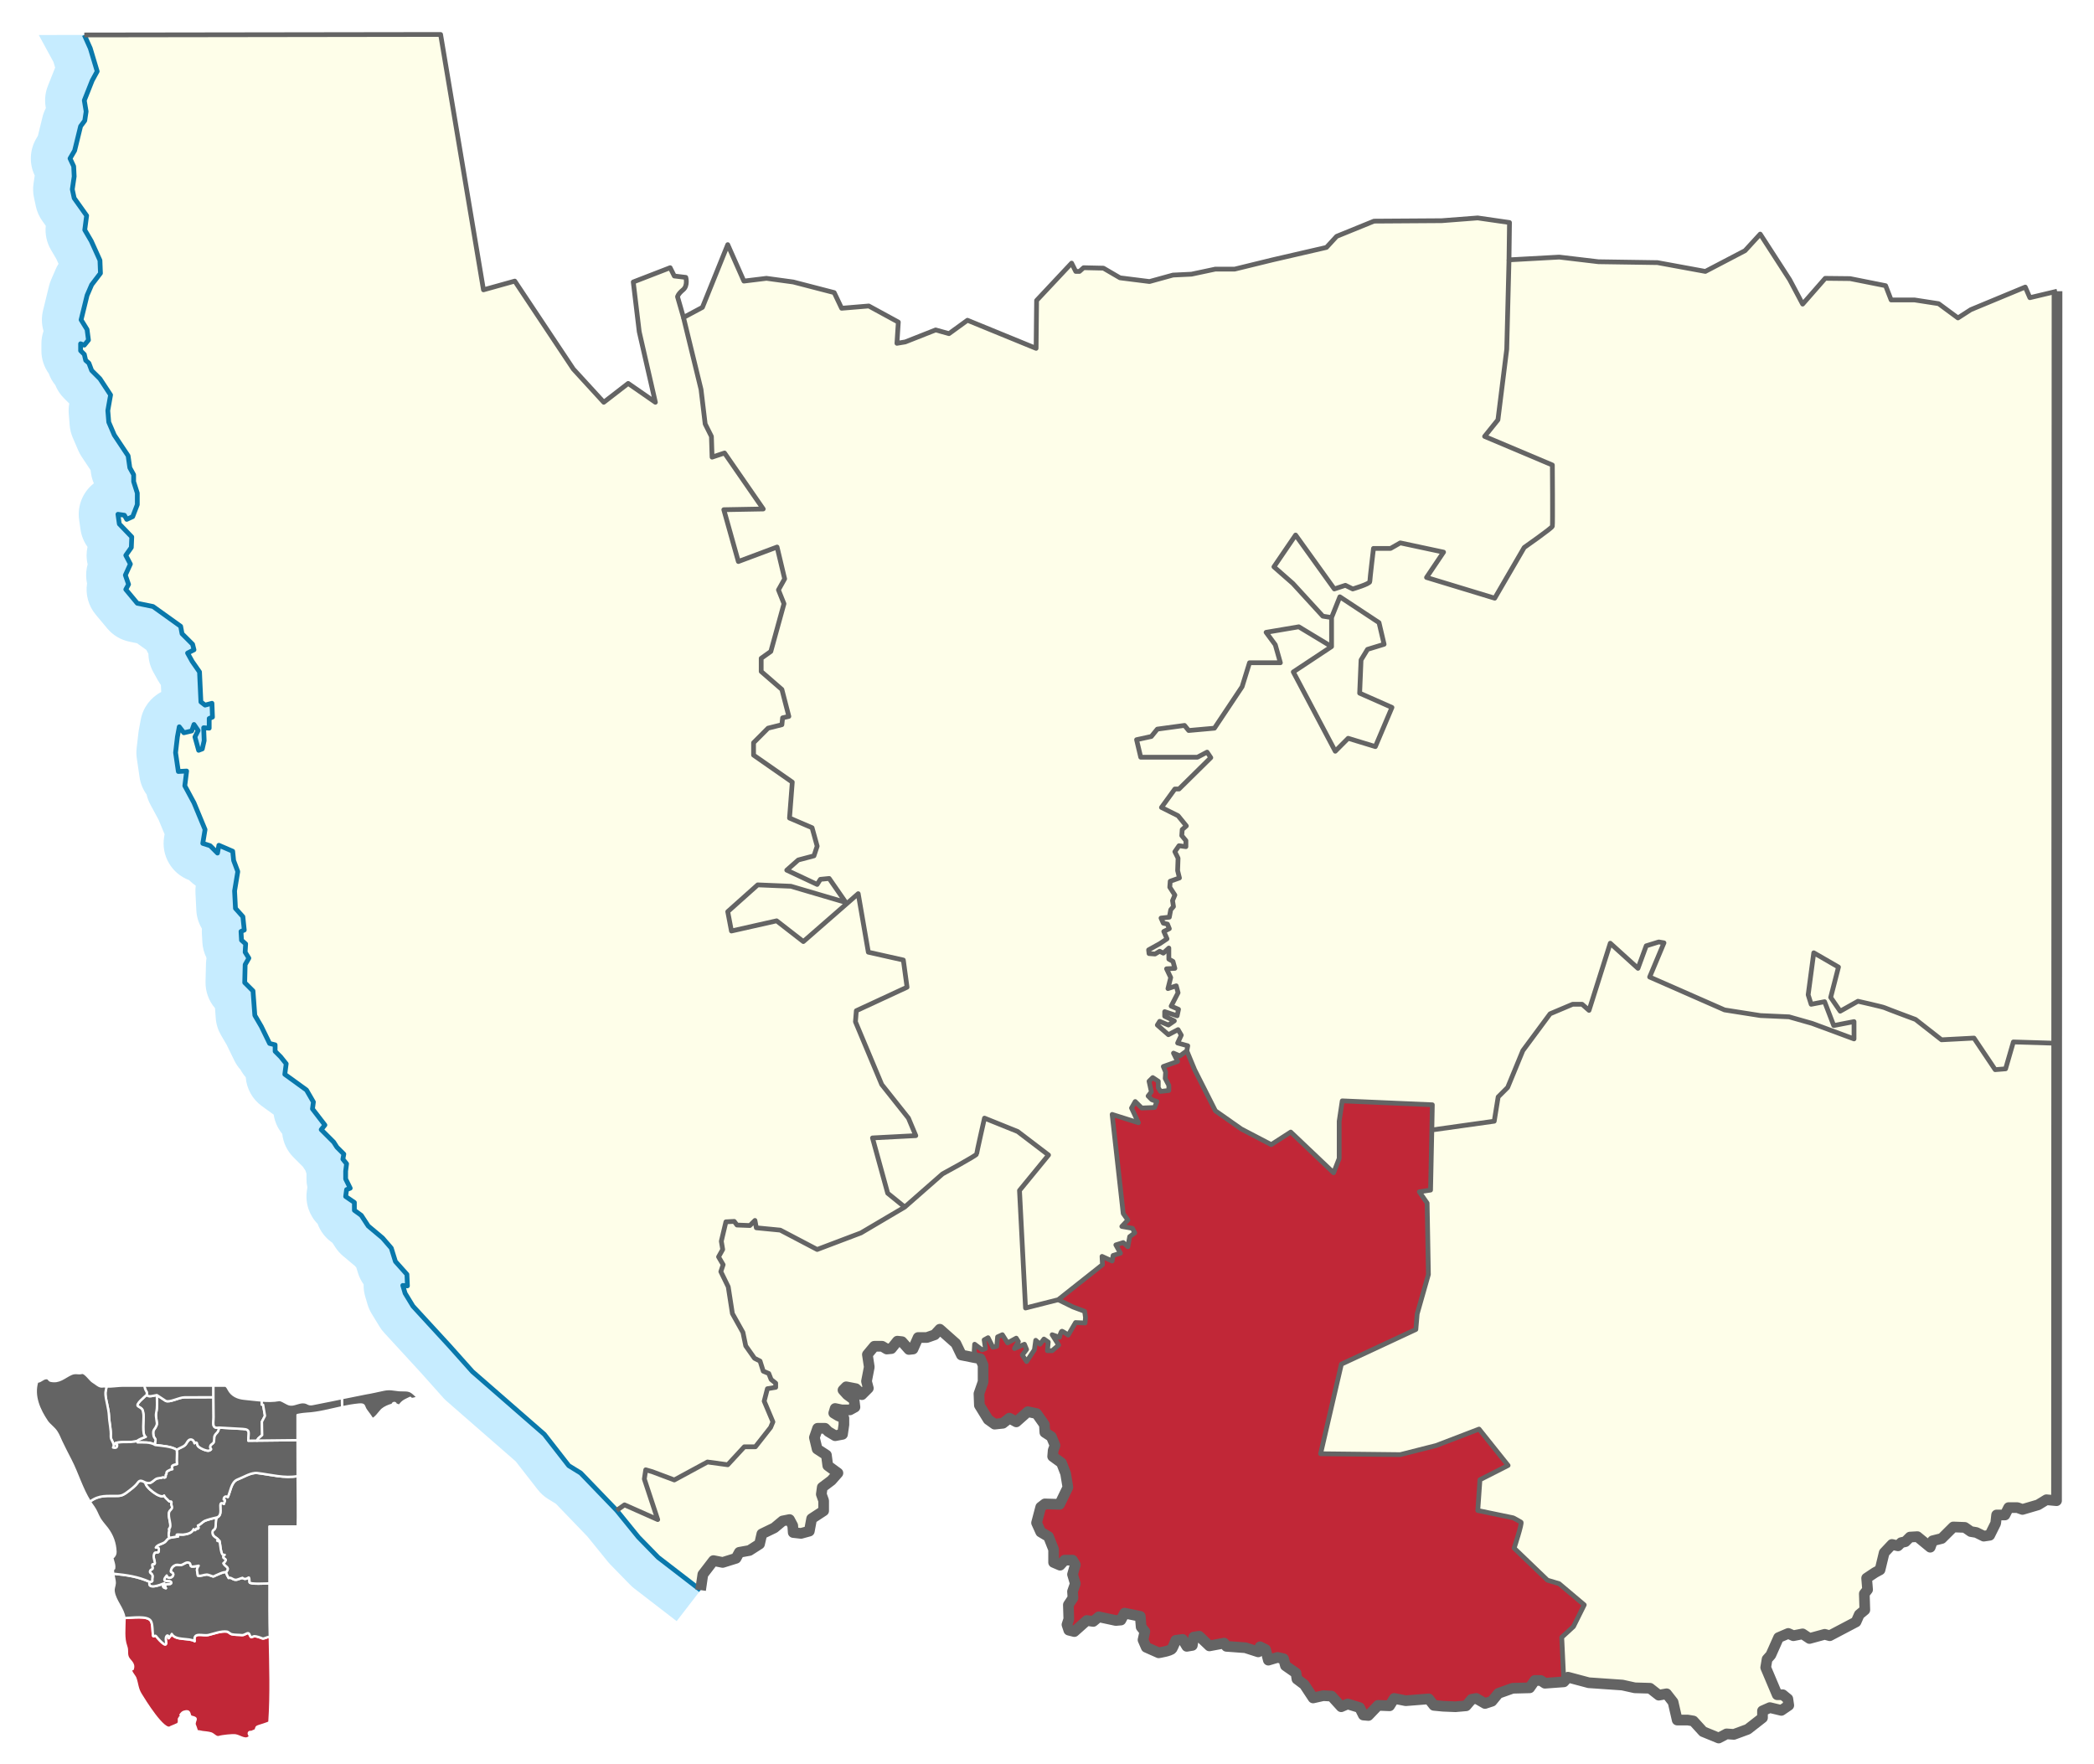 <?xml version="1.0" encoding="utf-8"?>
<!-- Generator: Adobe Illustrator 16.0.5, SVG Export Plug-In . SVG Version: 6.00 Build 0)  -->
<!DOCTYPE svg PUBLIC "-//W3C//DTD SVG 1.1//EN" "http://www.w3.org/Graphics/SVG/1.1/DTD/svg11.dtd">
<svg version="1.1" id="Karte" xmlns="http://www.w3.org/2000/svg" xmlns:xlink="http://www.w3.org/1999/xlink" x="0px" y="0px"
	 width="499.737px" height="420.919px" viewBox="0 0 499.737 420.919" enable-background="new 0 0 499.737 420.919"
	 xml:space="preserve">
<rect id="Hintergrund" fill="#FFFFFF" width="499.737" height="420.919"/>
<g id="Flächen">
	<polygon fill="#FEFEE9" points="332.194,168.829 328.233,178.175 321.739,176.195 318.663,179.284 308.646,160.355 
		317.779,154.309 317.779,147.379 319.759,142.429 329.104,148.593 330.319,153.755 326.359,154.969 324.815,157.503 
		324.485,165.423 	"/>
	<path fill="#FEFEE9" d="M435.444,239.053l-3.208,0.62l-0.713-2.27l1.333-10.019l5.901,3.406l-1.861,7.233l2.271,3.3l4.236-2.375
		c0,0,5.993,1.346,6.402,1.557c0.422,0.211,7.34,2.786,7.34,2.786l6.203,4.857l7.749-0.41l5.056,7.538l2.482-0.199l1.859-6.415
		l10.336,0.317h0.014l-0.039,109.164l-2.416-0.225l-1.98,1.214l-3.735,1.096l-1.214-0.436h-2.086l-0.885,1.756h-1.98l-0.224,1.98
		l-1.426,2.864l-1.426,0.211l-1.769-0.872l-1.32-0.224l-1.426-0.99l-2.745-0.105l-2.759,2.746l-2.191,0.554l-0.555,1.531
		l-3.075-2.521l-1.769,0.105l-1.096,1.096l-0.99,0.224l-0.766,0.766l-1.438-0.33l-1.861,1.98l-0.99,4.079l-1.214,0.66l-1.98,1.32
		l0.225,2.746l-0.779,0.99l0.119,3.854l-1.32,1.096l-0.778,1.756l-6.271,3.3l-1.201-0.33l-3.63,0.99l-1.649-1.096l-2.205,0.436
		l-1.214-0.542l-2.31,0.99l-1.861,4.171l-0.885,0.99l-0.33,1.98l2.746,6.494h1.319l1.214,0.99l0.225,1.544l-1.768,1.202l-2.746-0.66
		l-1.756,0.778v1.65l-3.524,2.746l-3.3,1.214l-1.756-0.119l-1.875,0.99l-3.734-1.531l-2.311-2.534l-1.32-0.225h-2.534l-0.989-4.29
		l-1.545-1.98l-1.861,0.33l-2.099-1.65l-3.63-0.105l-2.971-0.66l-8.025-0.554l-4.949-1.32l-0.99,1.109l-0.502-10.626l2.799-2.574
		l2.574-5.174l-5.993-5.056l-2.786-0.832l-7.959-7.643c0,0,1.967-5.993,1.65-6.204c-0.304-0.211-1.862-1.03-1.862-1.03l-8.46-1.754
		l0.515-7.34l6.718-3.418l-6.93-8.673l-10.229,3.921l-8.58,2.177l-19.009-0.211l4.965-21.383l17.767-8.277l0.317-3.708l2.678-9.413
		l-0.303-17.04l-1.861-2.693l2.68-0.41l0.304-14.362h0.118l14.771-2.073l0.938-5.794l2.27-2.271l3.617-8.778l6.508-8.791
		l5.373-2.271h2.27l1.65,1.452l5.068-16.025l6.613,5.993l1.967-5.372l2.996-0.924l1.24,0.211l-3.418,8.158l17.886,7.854l8.567,1.346
		l6.824,0.304l5.479,1.558l10.018,3.709v-4.132l-4.844,0.938L435.444,239.053z"/>
	<path fill="#C12737" d="M253.47,317.699c0.316,0.105,1.451,0.924,1.451,0.924l1.756-2.997l2.271,0.105l0.104-1.347l-0.209-1.438
		l-2.786-1.043l-3.511-1.729l10.559-8.355l-0.105-1.98l2.416,1.096l0.225-1.32l1.756-0.542l-1.096-1.98l1.756-0.554l1.107,0.99
		l0.437-2.416l1.214-0.884l-0.555-1.096l-2.533-0.448l1.438-1.532l-1.107-1.544l-2.641-23.654l6.27,1.98l-1.649-3.512l0.884-1.544
		l1.545,1.544l3.076-0.119l0.554-1.425l-1.214-0.436l-0.885-0.884l0.778-0.99l-0.554-2.535l0.884-0.871l1.32,0.871v1.544
		l0.541,0.884l1.98-0.224v-1.214l-0.872-1.65l0.105-1.532l-0.554-1.32l3.419-1.214l-0.99-1.98l1.531,0.66l1.65-1.214l1.861,4.501
		l4.963,9.821l6.191,4.342l7.127,3.723l4.66-2.997l10.23,9.715l1.332-3.418v-8.884l0.727-4.857l21.502,0.937l-0.118,5.993
		l-0.304,14.362l-2.68,0.41l1.861,2.693l0.303,17.04l-2.678,9.413l-0.317,3.708l-17.767,8.277l-4.965,21.383l19.009,0.211
		l8.58-2.177l10.229-3.921l6.93,8.673l-6.718,3.418l-0.515,7.34l8.46,1.754c0,0,1.559,0.819,1.862,1.03
		c0.316,0.211-1.65,6.204-1.65,6.204l7.959,7.643l2.786,0.832l5.993,5.056l-2.574,5.174l-2.799,2.574l0.502,10.626l-4.515,0.33
		l-0.99-0.66h-1.425l-1.215,1.756l-4.066,0.105l-3.405,1.214l-1.544,1.875l-1.65,0.541l-2.086-1.201l-1.108,0.211l-1.319,1.544
		l-2.521,0.224l-2.971-0.119l-2.204-0.211l-1.214-1.544l-5.492,0.436l-2.758-0.542l-1.096,1.756l-2.746-0.106l-2.311,2.416
		l-1.214-0.105l-0.884-1.769l-2.852-0.872l-1.545,0.66l-2.31-2.534l-1.979-0.106l-2.416,0.542l-2.099-3.181l-1.756-1.32
		l-0.224-1.438l-2.521-1.756l-0.449-1.65l-1.426-0.33l-2.204,0.66l-0.66-2.534l-1.319-0.66l-0.436,1.214l-3.076-0.99l-4.515-0.33
		l-0.554-0.766l-3.512,0.66l-2.429-2.31l-1.319,0.211l-0.33,1.98l-1.32,0.224l-0.99-1.65l-1.65,0.225c0,0-0.541,1.425-0.871,1.98
		c-0.33,0.541-3.194,0.99-3.194,0.99l-2.97-1.32l-0.766-1.769l0.436-1.98l-0.885-1.096l-0.211-2.535l-3.748-0.766l-0.872,1.65
		l-1.214,0.105l-4.066-0.872l-1.32,1.096l-1.544-0.224l-2.97,2.64l-1.32-0.33l-0.436-1.32l0.436-1.32l-0.105-3.406l1.096-1.65
		l-0.105-1.544l0.66-1.861l-0.66-2.204l0.66-2.31l-0.66-1.096h-1.874l-1.096,1.201l-1.544-0.66v-3.076l-1.215-3.076l-1.861-1.109
		l-0.99-2.191l0.99-3.749l0.99-0.766l3.512,0.105l1.979-4.065l-0.541-3.3l-0.989-2.534l-2.099-1.531l0.118-1.438l0.437-1.202
		l-0.885-2.099l-1.531-0.99l-0.119-1.861l-1.861-2.64l-2.099-0.449l-2.745,2.429l-1.65-0.884l-1.545,1.214l-1.979,0.211
		l-1.531-1.096l-2.099-3.406l-0.105-2.759l0.99-2.851v-3.96l-0.66-1.544l-1.069-0.199l0.026-0.157l-0.422-1.453l0.105-1.65
		l1.755,1.333l0.832-0.303l-0.317-2.073l0.938-0.514l1.135,2.27l0.924-0.199l0.212-2.27l1.136-0.514l1.24,1.953l2.072-1.134
		l0.515,0.832l-0.937,1.65l2.376-1.03l0.515,1.241l-1.029,1.333l1.029,1.557l1.861-2.799l0.316-2.27l1.029,0.938l0.938-1.24
		l1.029,0.726l-0.211,2.059h1.135l1.559-1.346l-1.559-2.468l1.756,0.62C252.849,319.15,253.165,317.593,253.47,317.699z"/>
	<path fill="#FEFEE9" d="M278.945,226.249l-1.32,1.214l-0.871-0.449l-1.108,0.66l-1.426-0.105l-0.105-0.884l2.745-1.532l1.649-1.108
		l-0.766-1.756l1.32-0.66l-0.448-1.096l-0.99-0.225l-0.542-1.214l1.98-0.211l0.33-1.769l0.66-0.766l-0.225-1.426l0.555-1.32
		l-1.215-1.875l0.105-1.426l2.205-0.778l-0.436-1.756l0.105-2.97l-0.766-1.544l0.99-1.426l1.649,0.224v-1.438l-0.989-1.201
		l0.105-1.438l0.99-0.872l-1.98-2.429l-3.96-1.98l3.194-4.396h0.99l7.59-7.484l-0.885-1.32l-2.31,1.214h-13.53l-0.99-4.184
		l3.524-0.766l1.426-1.756l6.495-0.884l0.989,1.214l6.151-0.554l6.6-9.9l1.77-5.716h7.365l-1.215-4.29l-2.191-2.97l7.802-1.32
		l7.814,4.726l-9.134,6.046l10.018,18.929l3.076-3.089l6.494,1.98l3.961-9.346l-7.709-3.406l0.33-7.92l1.544-2.534l3.96-1.214
		l-1.215-5.162l-9.346-6.164l-1.979,4.95l-2.085-0.33l-7.154-7.814l-4.516-3.96l5.175-7.59l9.24,12.87l2.64-0.871l1.756,0.871
		c0,0,4.078-1.201,4.078-1.755c0-0.555,0.872-7.92,0.872-7.92h4.079l2.31-1.32l10.335,2.205l-4.064,6.045l16.275,4.95l7.035-12.104
		c0,0,6.6-4.62,6.719-5.056c0.105-0.436,0-14.625,0-14.625l-16.17-6.825l3.182-3.96l2.098-16.83l0.542-21.345l11.999-0.66
		l9.346,1.108l14.084,0.211l11.432,2.099l9.464-4.95l3.63-3.96l7.036,10.89l3.089,5.821l5.385-6.151l5.94,0.066l8.475,1.689
		l1.319,3.406h5.61l5.716,0.884l4.62,3.406l3.075-1.98l12.988-5.386l1.096,2.534l6.495-1.544l-0.079,179.481h-0.014l-10.336-0.317
		l-1.859,6.415l-2.482,0.199l-5.056-7.538l-7.749,0.41l-6.203-4.857c0,0-6.918-2.574-7.34-2.786
		c-0.409-0.211-6.402-1.557-6.402-1.557l-4.236,2.375l-2.271-3.3l1.861-7.233l-5.901-3.406l-1.333,10.019l0.713,2.27l3.208-0.62
		l2.178,5.689l4.844-0.938v4.132l-10.018-3.709l-5.479-1.558l-6.824-0.304l-8.567-1.346l-17.886-7.854l3.418-8.158l-1.24-0.211
		l-2.996,0.924l-1.967,5.372l-6.613-5.993l-5.068,16.025l-1.65-1.452h-2.27l-5.373,2.271l-6.508,8.791l-3.617,8.778l-2.27,2.271
		l-0.938,5.794l-14.771,2.073h-0.118l0.118-5.993l-21.502-0.937l-0.727,4.857v8.884l-1.332,3.418l-10.23-9.715l-4.66,2.997
		l-7.127-3.723l-6.191-4.342l-4.963-9.821l-1.861-4.501l0.225-1.202l-2.416-0.66l0.871-1.875l-0.766-1.32l-2.311,1.214l-2.64-2.31
		l0.555-0.884l2.085,0.884l1.426-0.99l-2.31-1.108v-1.096l2.97,0.99l0.33-1.544l-1.756-0.766l1.65-3.194l-0.436-1.65l-1.98,0.66
		l0.66-2.64l-0.99-2.085l1.98-0.106l-0.449-1.65l-0.989-0.554V226.249z"/>
	<path fill="#FEFEE9" d="M370.474,110.974l-16.17-6.825l3.182-3.96l2.098-16.83l0.542-21.345l0.118-8.91l-7.59-1.096l-8.58,0.66
		l-16.17,0.106l-8.91,3.63l-2.428,2.64l-12.87,2.97l-9.017,2.205h-4.619l-5.716,1.214l-4.409,0.211l-5.609,1.544l-7.035-0.884
		l-3.961-2.31l-4.726-0.105l-0.989,0.884h-0.885l-0.99-1.98l-8.355,8.91l-0.118,11.431l-16.382-6.706l-4.408,3.194l-3.182-0.884
		l-7.26,2.864l-1.98,0.33l0.33-5.069l-7.049-3.841l-6.481,0.542l-1.769-3.736l-9.781-2.534l-6.389-0.872l-5.386,0.66l-3.854-8.699
		l-6.045,14.969l-4.515,2.416l4.185,17.16l0.99,8.25l1.492,2.97l0.158,4.95l2.97-0.99l9.24,13.358l-9.412,0.171l3.471,12.369
		l9.24-3.458l1.809,7.59l-1.479,2.64l1.32,3.3l-3.142,11.392l-2.297,1.637v3.141l4.937,4.29l1.663,6.429l-1.492,0.343l-0.171,1.637
		l-3.3,0.832l-3.458,3.471v2.957l9.24,6.441l-0.66,8.58l5.385,2.31l1.214,4.396l-0.766,2.31l-3.749,0.99l-2.746,2.429l7.26,3.406
		l0.766-1.214l2.099-0.211l3.96,5.716l-13.094-3.854l-7.92-0.33l-7.154,6.389l0.884,4.62l10.784-2.429l6.376,4.95l10.375-9.055
		l2.719-2.376l2.416,13.966l8.355,1.874l0.885,6.481l-12.104,5.61l-0.212,2.64l6.271,14.969l6.376,8.026l1.756,4.184l-10.336,0.542
		l3.63,13.2l4.065,3.3l9.029-7.92c0,0,8.131-4.396,8.131-4.726c0-0.33,1.875-8.58,1.875-8.58l7.92,3.194l7.365,5.61l-6.93,8.461
		l1.438,28.05l7.802-1.98l10.559-8.355l-0.105-1.98l2.416,1.096l0.225-1.32l1.756-0.542l-1.096-1.98l1.756-0.554l1.107,0.99
		l0.437-2.416l1.214-0.884l-0.555-1.096l-2.533-0.448l1.438-1.532l-1.107-1.544l-2.641-23.654l6.27,1.98l-1.649-3.512l0.884-1.544
		l1.545,1.544l3.076-0.119l0.554-1.425l-1.214-0.436l-0.885-0.884l0.778-0.99l-0.554-2.535l0.884-0.871l1.32,0.871v1.544
		l0.541,0.884l1.98-0.224v-1.214l-0.872-1.65l0.105-1.532l-0.554-1.32l3.419-1.214l-0.99-1.98l1.531,0.66l1.65-1.214l0.225-1.202
		l-2.416-0.66l0.871-1.875l-0.766-1.32l-2.311,1.214l-2.64-2.31l0.555-0.884l2.085,0.884l1.426-0.99l-2.31-1.108v-1.096l2.97,0.99
		l0.33-1.544l-1.756-0.766l1.65-3.194l-0.436-1.65l-1.98,0.66l0.66-2.64l-0.99-2.085l1.98-0.106l-0.449-1.65l-0.989-0.554v-2.64
		l-1.32,1.214l-0.871-0.449l-1.108,0.66l-1.426-0.105l-0.105-0.884l2.745-1.532l1.649-1.108l-0.766-1.756l1.32-0.66l-0.448-1.096
		l-0.99-0.225l-0.542-1.214l1.98-0.211l0.33-1.769l0.66-0.766l-0.225-1.426l0.555-1.32l-1.215-1.875l0.105-1.426l2.205-0.778
		l-0.436-1.756l0.105-2.97l-0.766-1.544l0.99-1.426l1.649,0.224v-1.438l-0.989-1.201l0.105-1.438l0.99-0.872l-1.98-2.429l-3.96-1.98
		l3.194-4.396h0.99l7.59-7.484l-0.885-1.32l-2.31,1.214h-13.53l-0.99-4.184l3.524-0.766l1.426-1.756l6.495-0.884l0.989,1.214
		l6.151-0.554l6.6-9.9l1.77-5.716h7.365l-1.215-4.29l-2.191-2.97l7.802-1.32l7.814,4.726v-6.93l-2.085-0.33l-7.154-7.814
		l-4.516-3.96l5.175-7.59l9.24,12.87l2.64-0.871l1.756,0.871c0,0,4.078-1.201,4.078-1.755c0-0.555,0.872-7.92,0.872-7.92h4.079
		l2.31-1.32l10.335,2.205l-4.064,6.045l16.275,4.95l7.035-12.104c0,0,6.6-4.62,6.719-5.056
		C370.579,125.164,370.474,110.974,370.474,110.974z"/>
	<path fill="#FEFEE9" d="M201.396,339.994l-0.33,2.31l-1.756,0.33l-1.65-0.99l-0.766-0.779h-1.769l-0.766,2.205l0.66,2.746
		l2.205,1.438l0.33,2.521l2.416,1.769l-1.544,1.756l-2.191,1.65l-0.224,1.65l0.554,1.544v2.416l-2.864,1.875l-0.554,2.97
		l-1.98,0.542l-1.861-0.211l-0.119-1.65l-0.766-1.438l-1.65,0.33l-1.98,1.65l-2.97,1.438l-0.554,2.416l-2.416,1.544l-2.416,0.436
		l-0.779,1.426l-3.181,0.99l-2.205-0.436l-2.534,3.3l-0.542,3.736l-10.124-7.802l-4.726-4.844l-5.174-6.375l1.874-1.32l7.92,3.512
		l-3.194-9.676l0.33-2.205l1.544,0.449l5.28,1.98l7.92-4.29l4.832,0.66l3.96-4.29h2.64l3.63-4.62l0.554-1.32l-2.085-4.95l0.766-2.97
		l1.98-0.33v-0.99l-1.096-0.884l-0.554-1.425l-1.32-0.555l-0.766-2.416l-1.32-0.66l-2.099-2.97l-0.66-3.194l-2.521-4.514
		l-0.99-6.376l-1.769-3.63l0.554-1.65l-1.096-1.875l0.99-1.756l-0.33-1.98l1.096-4.62l1.98-0.106l0.66,0.872l3.076,0.119
		l1.214-1.214l0.33,1.755l5.716,0.555l8.804,4.62l10.454-3.96l10.441-6.164l9.029-7.92c0,0,8.131-4.396,8.131-4.726
		c0-0.33,1.875-8.58,1.875-8.58l7.92,3.194l7.365,5.61l-6.93,8.461l1.438,28.05l7.802-1.98l3.511,1.729l2.786,1.043l0.209,1.438
		l-0.104,1.347l-2.271-0.105l-1.756,2.997c0,0-1.135-0.819-1.451-0.924c-0.305-0.106-0.621,1.451-0.621,1.451l-1.756-0.62
		l1.559,2.468l-1.559,1.346h-1.135l0.211-2.059l-1.029-0.726l-0.938,1.24l-1.029-0.938l-0.316,2.27l-1.861,2.799l-1.029-1.557
		l1.029-1.333l-0.515-1.241l-2.376,1.03l0.937-1.65l-0.515-0.832l-2.072,1.134l-1.24-1.953l-1.136,0.514l-0.212,2.27l-0.924,0.199
		l-1.135-2.27l-0.938,0.514l0.317,2.073l-0.832,0.303l-1.755-1.333l-0.105,1.65l0.422,1.453l-0.026,0.157l-0.687-0.131l-2.759-0.554
		l-1.319-2.746l-3.842-3.406l-1.215,1.32l-1.874,0.66h-2.085l-1.215,2.746l-0.99,0.105l-1.65-1.861l-1.096-0.119l-1.426,1.769
		l-1.107,0.106l-1.096-0.66h-1.875l-1.65,1.98l0.449,2.97l-0.66,3.406l0.436,1.65l-1.544,1.544l-1.426-1.426l-2.31-0.449
		l-0.766,0.779l0.99,1.096l1.65,1.214l0.211,1.756l-1.201,0.66h-1.98l-1.544-0.33l-0.33,1.096l1.096,0.66l1.32,0.554V339.994z"/>
	<path fill="#FEFEE9" d="M52.235,201.724l-0.33,1.861l-1.755-1.756l-1.756-0.554l0.542-3.3l-2.64-6.376l-2.191-4.065l0.436-3.524
		l-1.98,0.105l-0.66-4.501l0.436-3.749l0.449-2.416l1.096,1.426l1.874-0.436l0.542-1.544l0.99,1.438l-0.766,1.531l0.884,3.194
		l0.872-0.33l0.449-1.98l-0.119-3.076l1.32,0.106v-2.31l0.779-0.33l-0.119-3.3l-1.65,0.436l-0.99-0.766l-0.33-7.154l-1.755-2.521
		l-1.096-1.98l1.531-0.779l-0.33-1.32l-2.521-2.521l-0.33-1.769l-6.6-4.726l-3.749-0.766l-2.746-3.3l0.66-1.214l-0.766-2.204
		l1.201-2.64l-1.096-2.085l1.32-1.875l0.105-2.521l-2.97-3.088l-0.33-2.31l1.544,0.224l0.555,0.99l1.426-0.66l1.096-2.864v-2.746
		l-0.872-2.746v-1.65l-0.911-1.65l-0.409-2.864l-3.3-4.95l-1.32-3.076l-0.225-2.759l0.66-3.736l-2.534-3.854l-1.98-1.98l-0.66-1.756
		l-0.766-0.66l-0.33-1.426l-0.884-0.884v-1.65l0.884,0.33l0.99-1.214l-0.33-2.521l-1.426-2.31l1.426-5.834l1.096-2.534l2.099-2.746
		l-0.119-3.076l-2.086-4.62l-1.544-2.64l0.448-3.418l-2.97-4.171l-0.449-2.099l0.449-3.076l-0.119-2.416l-0.872-1.874l1.096-1.875
		l1.426-5.821l0.99-1.32l0.33-2.204l-0.436-2.64l1.875-4.726l1.201-2.204l-1.65-5.504L20.12,8.343l85.034-0.118l10.23,60.944
		l7.472-2.085l13.979,21.001l7.26,7.92l5.822-4.501l6.494,4.501l-3.854-16.83l-1.425-11.88l8.804-3.406l0.99,1.98l2.746,0.33
		c0,0,0.554,1.98-0.66,2.97c-1.214,0.99-1.32,1.65-1.32,1.65l1.426,4.95l4.185,17.16l0.99,8.25l1.492,2.97l0.158,4.95l2.97-0.99
		l9.24,13.358l-9.412,0.171l3.471,12.369l9.24-3.458l1.809,7.59l-1.479,2.64l1.32,3.3l-3.142,11.392l-2.297,1.637v3.141l4.937,4.29
		l1.663,6.429l-1.492,0.343l-0.171,1.637l-3.3,0.832l-3.458,3.471v2.957l9.24,6.441l-0.66,8.58l5.385,2.31l1.214,4.396l-0.766,2.31
		l-3.749,0.99l-2.746,2.429l7.26,3.406l0.766-1.214l2.099-0.211l3.96,5.716l-13.094-3.854l-7.92-0.33l-7.154,6.389l0.884,4.62
		l10.784-2.429l6.376,4.95l10.375-9.055l2.719-2.376l2.416,13.966l8.355,1.874l0.885,6.481l-12.104,5.61l-0.212,2.64l6.271,14.969
		l6.376,8.026l1.756,4.184l-10.336,0.542l3.63,13.2l4.065,3.3l-10.441,6.164l-10.454,3.96l-8.804-4.62l-5.716-0.555l-0.33-1.755
		l-1.214,1.214l-3.076-0.119l-0.66-0.872l-1.98,0.106l-1.096,4.62l0.33,1.98l-0.99,1.756l1.096,1.875l-0.554,1.65l1.769,3.63
		l0.99,6.376l2.521,4.514l0.66,3.194l2.099,2.97l1.32,0.66l0.766,2.416l1.32,0.555l0.554,1.425l1.096,0.884v0.99l-1.98,0.33
		l-0.766,2.97l2.085,4.95l-0.554,1.32l-3.63,4.62h-2.64l-3.96,4.29l-4.832-0.66l-7.92,4.29l-5.28-1.98l-1.544-0.449l-0.33,2.205
		l3.194,9.676l-7.92-3.512l-1.874,1.32l-8.58-8.91l-2.864-1.769l-5.822-7.472l-17.16-14.968l-5.399-6.046l-8.791-9.57l-1.875-3.076
		l-0.554-1.875l1.108,0.106l-0.119-2.746l-2.746-3.076l-0.99-3.194l-2.086-2.416l-3.418-2.864l-1.65-2.534l-1.65-1.202v-1.874
		l-2.085-1.426l0.224-1.65l0.872-0.33l-1.096-2.204v-1.875l0.224-1.756l-0.884-1.096l0.225-1.214l-1.65-1.65l-0.778-1.214
		l-2.97-2.97l0.884-1.096l-2.97-3.854l0.224-1.65l-1.65-2.852l-5.174-3.749l0.33-2.521l-1.32-1.65l-1.32-1.32v-1.544l-1.32-0.33
		l-1.98-4.065l-1.544-2.64l-0.436-5.834l-1.98-1.98l0.105-4.29l0.884-1.544l-0.884-1.426l0.119-1.98l-0.99-0.884l-0.118-2.086
		l0.778-0.33l-0.33-3.194l-1.769-1.98l-0.211-4.171l0.766-4.62l-0.99-2.64l-0.225-2.205L52.235,201.724z"/>
</g>
<g id="Grenzen">
	<path fill="#C6ECFF" d="M8.285,41.876L8,43.834c-0.161,1.1-0.124,2.219,0.108,3.306l0.449,2.099c0.267,1.249,0.787,2.43,1.527,3.47
		l0.839,1.179c-0.21,1.983,0.219,3.983,1.228,5.708l1.296,2.214l0.519,1.15c-0.259,0.409-0.485,0.837-0.677,1.281l-1.096,2.535
		c-0.208,0.482-0.376,0.981-0.501,1.492l-1.426,5.834c-0.397,1.627-0.347,3.315,0.123,4.893c-0.333,0.967-0.508,1.994-0.508,3.043
		v1.65c0,1.975,0.623,3.883,1.762,5.465c0.358,1.001,0.884,1.932,1.554,2.753c0.471,1.168,1.172,2.23,2.063,3.122l1.268,1.268
		l-0.01,0.06c-0.139,0.787-0.177,1.589-0.112,2.385l0.225,2.759c0.083,1.01,0.328,2,0.728,2.931l1.32,3.076
		c0.225,0.523,0.497,1.025,0.813,1.5l2.123,3.185l0.109,0.764c0.118,0.827,0.346,1.633,0.677,2.396
		c-0.3,0.234-0.588,0.488-0.861,0.76c-2.088,2.082-3.071,5.026-2.654,7.945l0.33,2.31c0.215,1.502,0.791,2.923,1.67,4.144
		c-0.303,1.372-0.294,2.801,0.033,4.178c-0.423,1.482-0.473,3.048-0.144,4.557c-0.401,2.602,0.308,5.31,2.054,7.41l2.746,3.3
		c1.36,1.634,3.236,2.757,5.319,3.182l1.795,0.367l2.243,1.605c0.143,0.314,0.303,0.62,0.48,0.916
		c0.028,1.511,0.422,3.008,1.168,4.356l1.096,1.98c0.155,0.281,0.325,0.553,0.508,0.816l0.212,0.305l0.077,1.664
		c-2.52,1.309-4.352,3.721-4.885,6.594l-0.449,2.416c-0.039,0.208-0.07,0.418-0.095,0.628l-0.436,3.749
		c-0.094,0.811-0.083,1.63,0.036,2.437l0.66,4.501c0.226,1.54,0.817,2.942,1.676,4.128c0.187,0.823,0.484,1.621,0.889,2.372
		l1.966,3.647l1.438,3.472l-0.11,0.67c-0.728,4.435,1.799,8.735,5.972,10.283l0.156,0.157c0.44,0.439,0.917,0.829,1.422,1.167
		c-0.077,0.57-0.101,1.146-0.071,1.721l0.211,4.171c0.079,1.549,0.54,3.044,1.332,4.357c-0.028,0.397-0.032,0.799-0.009,1.205
		l0.119,2.085c0.071,1.26,0.396,2.478,0.941,3.589c0.01,0.077,0.022,0.153,0.034,0.229c-0.067,0.414-0.106,0.833-0.116,1.255
		l-0.105,4.29c-0.058,2.324,0.753,4.578,2.258,6.329l0.181,2.413c0.105,1.42,0.535,2.797,1.253,4.026l1.364,2.333l1.825,3.746
		c0.392,0.804,0.892,1.538,1.479,2.187c0.339,0.633,0.751,1.229,1.231,1.775c0.202,2.716,1.584,5.249,3.841,6.883l2.836,2.054
		c0.233,1.563,0.86,3.056,1.843,4.33l0.196,0.255c0.224,2.054,1.125,4.04,2.685,5.6l2.256,2.256l0.233,0.363
		c0.107,0.167,0.22,0.33,0.337,0.49c0.078,0.263,0.167,0.522,0.27,0.777v1.274c0,0.669,0.071,1.334,0.212,1.985l-0.127,0.94
		c-0.393,2.89,0.586,5.759,2.579,7.797c0.631,1.71,1.757,3.223,3.27,4.324l0.257,0.188l0.71,1.089
		c0.505,0.776,1.122,1.472,1.832,2.066l2.84,2.379l0.315,0.366l0.412,1.328c0.299,0.966,0.752,1.875,1.34,2.692
		c-0.026,0.97,0.098,1.951,0.38,2.908l0.554,1.875c0.23,0.777,0.561,1.522,0.983,2.214l1.875,3.076
		c0.318,0.522,0.686,1.011,1.099,1.461l8.703,9.472l5.399,6.046c0.258,0.29,0.535,0.563,0.828,0.82l16.482,14.377l5.269,6.762
		c0.683,0.878,1.518,1.625,2.464,2.211l1.859,1.147l7.486,7.774l4.924,6.068c0.179,0.22,0.369,0.433,0.567,0.637l4.726,4.844
		c0.308,0.316,0.638,0.608,0.986,0.878l10.124,7.801l5.71-7.409l-10.124-7.802l-4.726-4.844l-5.174-6.375l-8.58-8.91l-2.864-1.769
		l-5.822-7.472l-17.16-14.968l-5.399-6.046l-8.791-9.57l-1.875-3.076l-0.554-1.875l1.108,0.106l-0.119-2.746l-2.746-3.076
		l-0.99-3.194l-2.086-2.416l-3.418-2.864l-1.65-2.534l-1.65-1.202v-1.874l-2.085-1.426l0.224-1.65l0.872-0.33l-1.096-2.204v-1.875
		l0.224-1.756l-0.884-1.096l0.225-1.214l-1.65-1.65l-0.778-1.214l-2.97-2.97l0.884-1.096l-2.97-3.854l0.224-1.65l-1.65-2.852
		l-5.174-3.749l0.33-2.521l-1.32-1.65l-1.32-1.32v-1.544l-1.32-0.33l-1.98-4.065l-1.544-2.64l-0.436-5.834l-1.98-1.98l0.105-4.29
		l0.884-1.544l-0.884-1.426l0.119-1.98l-0.99-0.884l-0.118-2.086l0.778-0.33l-0.33-3.194l-1.769-1.98l-0.211-4.171l0.766-4.62
		l-0.99-2.64l-0.225-2.205l-3.3-1.425l-0.33,1.861l-1.755-1.756l-1.756-0.554l0.542-3.3l-2.64-6.376l-2.191-4.065l0.436-3.524
		l-1.98,0.105l-0.66-4.501l0.436-3.749l0.449-2.416l1.096,1.426l1.874-0.436l0.542-1.544l0.99,1.438l-0.766,1.531l0.884,3.194
		l0.872-0.33l0.449-1.98l-0.119-3.076l1.32,0.106v-2.31l0.779-0.33l-0.119-3.3l-1.65,0.436l-0.99-0.766l-0.33-7.154l-1.755-2.521
		l-1.096-1.98l1.531-0.779l-0.33-1.32l-2.521-2.521l-0.33-1.769l-6.6-4.726l-3.749-0.766l-2.746-3.3l0.66-1.214l-0.766-2.204
		l1.201-2.64l-1.096-2.085l1.32-1.875l0.105-2.521l-2.97-3.088l-0.33-2.31l1.544,0.224l0.555,0.99l1.426-0.66l1.096-2.864v-2.746
		l-0.872-2.746v-1.65l-0.911-1.65l-0.409-2.864l-3.3-4.95l-1.32-3.076l-0.225-2.759l0.66-3.736l-2.534-3.854l-1.98-1.98l-0.66-1.756
		l-0.766-0.66l-0.33-1.426l-0.884-0.884v-1.65l0.884,0.33l0.99-1.214l-0.33-2.521l-1.426-2.31l1.426-5.834l1.096-2.534l2.099-2.746
		l-0.119-3.076l-2.086-4.62l-1.544-2.64l0.448-3.418l-2.97-4.171l-0.449-2.099l0.449-3.076l-0.119-2.416l-0.872-1.874l1.096-1.875
		l1.426-5.821l0.99-1.32l0.33-2.204l-0.436-2.64l1.875-4.726l1.201-2.204l-1.65-5.504L20.12,8.343L9.255,8.353l3.504,6.441
		l0.401,1.337l-1.736,4.378c-0.626,1.579-0.811,3.297-0.534,4.972l0.052,0.314c-0.347,0.665-0.614,1.37-0.793,2.102l-1.102,4.5
		l-0.409,0.7c-1.547,2.647-1.7,5.884-0.407,8.665L8.285,41.876z"/>
	<polyline fill="none" stroke="#0978AB" stroke-width="1.134" stroke-linejoin="round" points="167.194,379.475 157.07,371.673 
		152.344,366.829 147.17,360.454 138.59,351.543 135.726,349.775 129.904,342.303 112.744,327.335 107.345,321.289 98.554,311.719 
		96.68,308.644 96.125,306.769 97.234,306.875 97.115,304.129 94.37,301.053 93.38,297.859 91.294,295.443 87.875,292.579 
		86.226,290.045 84.575,288.843 84.575,286.969 82.49,285.543 82.714,283.894 83.585,283.563 82.49,281.359 82.49,279.485 
		82.714,277.729 81.83,276.633 82.054,275.419 80.404,273.769 79.625,272.555 76.655,269.585 77.54,268.489 74.57,264.635 
		74.794,262.985 73.144,260.133 67.97,256.385 68.3,253.863 66.979,252.213 65.66,250.894 65.66,249.349 64.34,249.019 
		62.36,244.954 60.815,242.313 60.38,236.479 58.4,234.499 58.505,230.209 59.39,228.665 58.505,227.239 58.624,225.259 
		57.634,224.375 57.516,222.289 58.294,221.959 57.964,218.765 56.195,216.785 55.984,212.613 56.75,207.994 55.76,205.354 
		55.535,203.149 52.235,201.724 51.905,203.585 50.15,201.829 48.394,201.275 48.936,197.975 46.295,191.599 44.104,187.534 
		44.54,184.009 42.56,184.115 41.9,179.613 42.335,175.865 42.784,173.449 43.88,174.875 45.754,174.439 46.295,172.895 
		47.285,174.333 46.52,175.865 47.404,179.059 48.275,178.729 48.724,176.749 48.605,173.673 49.925,173.779 49.925,171.469 
		50.704,171.139 50.585,167.839 48.936,168.275 47.945,167.509 47.615,160.355 45.86,157.833 44.764,155.854 46.295,155.075 
		45.965,153.755 43.444,151.233 43.114,149.465 36.514,144.739 32.766,143.974 30.02,140.673 30.68,139.459 29.914,137.255 
		31.115,134.615 30.02,132.529 31.34,130.655 31.445,128.133 28.476,125.045 28.146,122.735 29.689,122.959 30.244,123.949 
		31.67,123.289 32.766,120.425 32.766,117.679 31.894,114.934 31.894,113.284 30.983,111.633 30.574,108.769 27.274,103.819 
		25.954,100.744 25.729,97.985 26.39,94.249 23.855,90.395 21.875,88.415 21.215,86.659 20.45,85.999 20.12,84.573 19.235,83.689 
		19.235,82.039 20.12,82.369 21.11,81.155 20.78,78.633 19.354,76.323 20.78,70.489 21.875,67.955 23.974,65.209 23.855,62.133 
		21.77,57.514 20.226,54.874 20.674,51.455 17.704,47.284 17.255,45.185 17.704,42.109 17.585,39.693 16.714,37.819 17.81,35.945 
		19.235,30.124 20.226,28.803 20.555,26.599 20.12,23.959 21.994,19.233 23.195,17.029 21.545,11.525 20.12,8.343 	"/>
	<polyline fill="none" stroke="#646464" stroke-width="1.134" stroke-linejoin="round" points="163.115,75.769 167.3,92.929 
		168.29,101.179 169.781,104.149 169.939,109.099 172.91,108.109 182.15,121.468 172.738,121.639 176.209,134.008 185.45,130.549 
		187.258,138.139 185.78,140.779 187.1,144.079 183.958,155.471 181.661,157.108 181.661,160.249 186.598,164.539 188.261,170.968 
		186.77,171.311 186.598,172.948 183.298,173.779 179.84,177.25 179.84,180.208 189.08,186.649 188.42,195.229 193.805,197.539 
		195.02,201.935 194.254,204.245 190.505,205.235 187.76,207.664 195.02,211.069 195.785,209.855 197.884,209.644 201.844,215.359 
		188.75,211.505 180.83,211.175 173.675,217.563 174.56,222.184 185.344,219.755 191.72,224.705 202.095,215.65 204.813,213.273 
		207.229,227.239 215.585,229.113 216.47,235.595 204.365,241.205 204.153,243.845 210.424,258.813 216.8,266.839 218.556,271.023 
		208.22,271.565 211.85,284.765 215.915,288.065 	"/>
	<path fill="none" stroke="#646464" stroke-width="1.134" stroke-linejoin="round" d="M147.17,360.454l1.874-1.32l7.92,3.512
		l-3.194-9.676l0.33-2.205l1.544,0.449l5.28,1.98l7.92-4.29l4.832,0.66l3.96-4.29h2.64l3.63-4.62l0.554-1.32l-2.085-4.95l0.766-2.97
		l1.98-0.33v-0.99l-1.096-0.884l-0.554-1.425l-1.32-0.555l-0.766-2.416l-1.32-0.66l-2.099-2.97l-0.66-3.194l-2.521-4.514
		l-0.99-6.376l-1.769-3.63l0.554-1.65l-1.096-1.875l0.99-1.756l-0.33-1.98l1.096-4.62l1.98-0.106l0.66,0.872l3.076,0.119
		l1.214-1.214l0.33,1.755l5.716,0.555l8.804,4.62l10.454-3.96l10.441-6.164l9.029-7.92c0,0,8.131-4.396,8.131-4.726
		c0-0.33,1.875-8.58,1.875-8.58l7.92,3.194l7.365,5.61l-6.93,8.461l1.438,28.05l7.802-1.98l10.559-8.355l-0.105-1.98l2.416,1.096
		l0.225-1.32l1.756-0.542l-1.096-1.98l1.756-0.554l1.107,0.99l0.437-2.416l1.214-0.884l-0.555-1.096l-2.533-0.448l1.438-1.532
		l-1.107-1.544l-2.641-23.654l6.27,1.98l-1.649-3.512l0.884-1.544l1.545,1.544l3.076-0.119l0.554-1.425l-1.214-0.436l-0.885-0.884
		l0.778-0.99l-0.554-2.535l0.884-0.871l1.32,0.871v1.544l0.541,0.884l1.98-0.224v-1.214l-0.872-1.65l0.105-1.532l-0.554-1.32
		l3.419-1.214l-0.99-1.98l1.531,0.66l1.65-1.214l0.225-1.202l-2.416-0.66l0.871-1.875l-0.766-1.32l-2.311,1.214l-2.64-2.31
		l0.555-0.884l2.085,0.884l1.426-0.99l-2.31-1.108v-1.096l2.97,0.99l0.33-1.544l-1.756-0.766l1.65-3.194l-0.436-1.65l-1.98,0.66
		l0.66-2.64l-0.99-2.085l1.98-0.106l-0.449-1.65l-0.989-0.554v-2.64l-1.32,1.214l-0.871-0.449l-1.108,0.66l-1.426-0.105
		l-0.105-0.884l2.745-1.532l1.649-1.108l-0.766-1.756l1.32-0.66l-0.448-1.096l-0.99-0.225l-0.542-1.214l1.98-0.211l0.33-1.769
		l0.66-0.766l-0.225-1.426l0.555-1.32l-1.215-1.875l0.105-1.426l2.205-0.778l-0.436-1.756l0.105-2.97l-0.766-1.544l0.99-1.426
		l1.649,0.224v-1.438l-0.989-1.201l0.105-1.438l0.99-0.872l-1.98-2.429l-3.96-1.98l3.194-4.396h0.99l7.59-7.484l-0.885-1.32
		l-2.31,1.214h-13.53l-0.99-4.184l3.524-0.766l1.426-1.756l6.495-0.884l0.989,1.214l6.151-0.554l6.6-9.9l1.77-5.716h7.365
		l-1.215-4.29l-2.191-2.97l7.802-1.32l7.814,4.726"/>
	<polygon fill="none" stroke="#646464" stroke-width="1.134" stroke-linejoin="round" points="317.779,147.379 319.759,142.429 
		329.104,148.593 330.319,153.755 326.359,154.969 324.815,157.503 324.485,165.423 332.194,168.829 328.233,178.175 
		321.739,176.195 318.663,179.284 308.646,160.355 317.779,154.309 	"/>
	<path fill="none" stroke="#646464" stroke-width="1.134" stroke-linejoin="round" d="M317.779,147.379l-2.085-0.33l-7.154-7.814
		l-4.516-3.96l5.175-7.59l9.24,12.87l2.64-0.871l1.756,0.871c0,0,4.078-1.201,4.078-1.755c0-0.555,0.872-7.92,0.872-7.92h4.079
		l2.31-1.32l10.335,2.205l-4.064,6.045l16.275,4.95l7.035-12.104c0,0,6.6-4.62,6.719-5.056c0.105-0.436,0-14.625,0-14.625
		l-16.17-6.825l3.182-3.96l2.098-16.83l0.542-21.345"/>
	<path fill="none" stroke="#646464" stroke-width="1.134" stroke-linejoin="round" d="M232.917,323.903l-0.422-1.453l0.105-1.65
		l1.755,1.333l0.832-0.303l-0.317-2.073l0.938-0.514l1.135,2.27l0.924-0.199l0.212-2.27l1.136-0.514l1.24,1.953l2.072-1.134
		l0.515,0.832l-0.937,1.65l2.376-1.03l0.515,1.241l-1.029,1.333l1.029,1.557l1.861-2.799l0.316-2.27l1.029,0.938l0.938-1.24
		l1.029,0.726l-0.211,2.059h1.135l1.559-1.346l-1.559-2.468l1.756,0.62c0,0,0.316-1.557,0.621-1.451
		c0.316,0.105,1.451,0.924,1.451,0.924l1.756-2.997l2.271,0.105l0.104-1.347l-0.209-1.438l-2.786-1.043l-3.511-1.729"/>
	<path fill="none" stroke="#646464" stroke-width="1.134" stroke-linejoin="round" d="M283.235,250.775l1.861,4.501l4.963,9.821
		l6.191,4.342l7.127,3.723l4.66-2.997l10.23,9.715l1.332-3.418v-8.884l0.727-4.857l21.502,0.937l-0.118,5.993l-0.304,14.362
		l-2.68,0.41l1.861,2.693l0.303,17.04l-2.678,9.413l-0.317,3.708l-17.767,8.277l-4.965,21.383l19.009,0.211l8.58-2.177l10.229-3.921
		l6.93,8.673l-6.718,3.418l-0.515,7.34l8.46,1.754c0,0,1.559,0.819,1.862,1.03c0.316,0.211-1.65,6.204-1.65,6.204l7.959,7.643
		l2.786,0.832l5.993,5.056l-2.574,5.174l-2.799,2.574l0.502,10.626"/>
	<path fill="none" stroke="#646464" stroke-width="1.134" stroke-linejoin="round" d="M341.829,269.65l14.771-2.073l0.938-5.794
		l2.27-2.271l3.617-8.778l6.508-8.791l5.373-2.271h2.27l1.65,1.452l5.068-16.025l6.613,5.993l1.967-5.372l2.996-0.924l1.24,0.211
		l-3.418,8.158l17.886,7.854l8.567,1.346l6.824,0.304l5.479,1.558l10.018,3.709v-4.132l-4.844,0.938l-2.178-5.689l-3.208,0.62
		l-0.713-2.27l1.333-10.019l5.901,3.406l-1.861,7.233l2.271,3.3l4.236-2.375c0,0,5.993,1.346,6.402,1.557
		c0.422,0.211,7.34,2.786,7.34,2.786l6.203,4.857l7.749-0.41l5.056,7.538l2.482-0.199l1.859-6.415l10.336,0.317"/>
	<path fill="none" stroke="#646464" stroke-width="1.134" stroke-linejoin="round" d="M490.924,69.499l-6.495,1.544l-1.096-2.534
		l-12.988,5.386l-3.075,1.98l-4.62-3.406l-5.716-0.884h-5.61l-1.319-3.406l-8.475-1.689l-5.94-0.066l-5.385,6.151l-3.089-5.821
		l-7.036-10.89l-3.63,3.96l-9.464,4.95l-11.432-2.099l-14.084-0.211l-9.346-1.108l-11.999,0.66l0.118-8.91l-7.59-1.096l-8.58,0.66
		l-16.17,0.106l-8.91,3.63l-2.428,2.64l-12.87,2.97l-9.017,2.205h-4.619l-5.716,1.214l-4.409,0.211l-5.609,1.544l-7.035-0.884
		l-3.961-2.31l-4.726-0.105l-0.989,0.884h-0.885l-0.99-1.98l-8.355,8.91l-0.118,11.431l-16.382-6.706l-4.408,3.194l-3.182-0.884
		l-7.26,2.864l-1.98,0.33l0.33-5.069l-7.049-3.841l-6.481,0.542l-1.769-3.736l-9.781-2.534l-6.389-0.872l-5.386,0.66l-3.854-8.699
		l-6.045,14.969l-4.515,2.416l-1.426-4.95c0,0,0.106-0.66,1.32-1.65c1.214-0.99,0.66-2.97,0.66-2.97l-2.746-0.33l-0.99-1.98
		l-8.804,3.406l1.425,11.88l3.854,16.83l-6.494-4.501l-5.822,4.501l-7.26-7.92l-13.979-21.001l-7.472,2.085l-10.23-60.944
		L20.12,8.343"/>
	<path fill="none" stroke="#646464" stroke-width="2.551" stroke-linejoin="round" d="M167.194,379.475l0.542-3.736l2.534-3.3
		l2.205,0.436l3.181-0.99l0.779-1.426l2.416-0.436l2.416-1.544l0.554-2.416l2.97-1.438l1.98-1.65l1.65-0.33l0.766,1.438l0.119,1.65
		l1.861,0.211l1.98-0.542l0.554-2.97l2.864-1.875v-2.416l-0.554-1.544l0.224-1.65l2.191-1.65l1.544-1.756l-2.416-1.769l-0.33-2.521
		l-2.205-1.438l-0.66-2.746l0.766-2.205h1.769l0.766,0.779l1.65,0.99l1.756-0.33l0.33-2.31v-1.544l-1.32-0.554l-1.096-0.66
		l0.33-1.096l1.544,0.33h1.98l1.201-0.66l-0.211-1.756l-1.65-1.214l-0.99-1.096l0.766-0.779l2.31,0.449l1.426,1.426l1.544-1.544
		l-0.436-1.65l0.66-3.406l-0.449-2.97l1.65-1.98h1.875l1.096,0.66l1.107-0.106l1.426-1.769l1.096,0.119l1.65,1.861l0.99-0.105
		l1.215-2.746h2.085l1.874-0.66l1.215-1.32l3.842,3.406l1.319,2.746l2.759,0.554l0.687,0.131l1.069,0.199l0.66,1.544v3.96
		l-0.99,2.851l0.105,2.759l2.099,3.406l1.531,1.096l1.979-0.211l1.545-1.214l1.65,0.884l2.745-2.429l2.099,0.449l1.861,2.64
		l0.119,1.861l1.531,0.99l0.885,2.099l-0.437,1.202l-0.118,1.438l2.099,1.531l0.989,2.534l0.541,3.3l-1.979,4.065l-3.512-0.105
		l-0.99,0.766l-0.99,3.749l0.99,2.191l1.861,1.109l1.215,3.076v3.076l1.544,0.66l1.096-1.201h1.874l0.66,1.096l-0.66,2.31
		l0.66,2.204l-0.66,1.861l0.105,1.544l-1.096,1.65l0.105,3.406l-0.436,1.32l0.436,1.32l1.32,0.33l2.97-2.64l1.544,0.224l1.32-1.096
		l4.066,0.872l1.214-0.105l0.872-1.65l3.748,0.766l0.211,2.535l0.885,1.096l-0.436,1.98l0.766,1.769l2.97,1.32
		c0,0,2.864-0.449,3.194-0.99c0.33-0.555,0.871-1.98,0.871-1.98l1.65-0.225l0.99,1.65l1.32-0.224l0.33-1.98l1.319-0.211l2.429,2.31
		l3.512-0.66l0.554,0.766l4.515,0.33l3.076,0.99l0.436-1.214l1.319,0.66l0.66,2.534l2.204-0.66l1.426,0.33l0.449,1.65l2.521,1.756
		l0.224,1.438l1.756,1.32l2.099,3.181l2.416-0.542l1.979,0.106l2.31,2.534l1.545-0.66l2.852,0.872l0.884,1.769l1.214,0.105
		l2.311-2.416l2.746,0.106l1.096-1.756l2.758,0.542l5.492-0.436l1.214,1.544l2.204,0.211l2.971,0.119l2.521-0.224l1.319-1.544
		l1.108-0.211l2.086,1.201l1.65-0.541l1.544-1.875l3.405-1.214l4.066-0.105l1.215-1.756h1.425l0.99,0.66l4.515-0.33l0.99-1.109
		l4.949,1.32l8.025,0.554l2.971,0.66l3.63,0.105l2.099,1.65l1.861-0.33l1.545,1.98l0.989,4.29h2.534l1.32,0.225l2.311,2.534
		l3.734,1.531l1.875-0.99l1.756,0.119l3.3-1.214l3.524-2.746v-1.65l1.756-0.778l2.746,0.66l1.768-1.202l-0.225-1.544l-1.214-0.99
		h-1.319l-2.746-6.494l0.33-1.98l0.885-0.99l1.861-4.171l2.31-0.99l1.214,0.542l2.205-0.436l1.649,1.096l3.63-0.99l1.201,0.33
		l6.271-3.3l0.778-1.756l1.32-1.096l-0.119-3.854l0.779-0.99l-0.225-2.746l1.98-1.32l1.214-0.66l0.99-4.079l1.861-1.98l1.438,0.33
		l0.766-0.766l0.99-0.224l1.096-1.096l1.769-0.105l3.075,2.521l0.555-1.531l2.191-0.554l2.759-2.746l2.745,0.105l1.426,0.99
		l1.32,0.224l1.769,0.872l1.426-0.211l1.426-2.864l0.224-1.98h1.98l0.885-1.756h2.086l1.214,0.436l3.735-1.096l1.98-1.214
		l2.416,0.225l0.039-109.164l0.079-179.481"/>
</g>
<g id="Übersicht">
	<path fill="#C12737" stroke="#FFFFFF" stroke-width="0.567" stroke-linejoin="round" stroke-miterlimit="10" d="M29.715,386.616
		c0-0.149,0-0.321-0.021-0.47c1.823-0.043,5.422-0.622,6.28,0.643c0.491,0.707,0.406,2.592,0.535,3.492
		c0.063,0.536,0.471-0.128,0.705,0.151c0.258,0.343,2.809,3.407,2.4,1.286c-0.299-1.544,0.687-1.865,0.645-0.75
		c0.193-0.365,0.579-0.579,0.729-1.029c0.901,1.65,4.178,0.878,5.464,1.735c-0.384-2.356,1.845-1.156,3.342-1.5
		c1.265-0.301,3.001-0.985,4.351-0.793c0.409,0.064,0.729,0.514,1.116,0.621c0.77,0.193,1.69,0.129,2.484,0.215
		c0.601,0.042,1.136-0.558,1.544-0.45c0.299,0.085,0.364,0.856,0.708,0.963c0.021,0.022,0.556-0.256,0.683-0.256
		c0.516,0,1.395,0.3,1.865,0.514c0.494,0.214,1.178-0.407,1.758-0.321h0.085c0.128,6.771,0.365,13.607-0.085,20.294
		c-0.022,0.3-2.637,0.922-2.957,1.157c-0.237,0.149-0.217,0.706-0.409,0.814c-0.171,0.106-0.879,0.342-0.964,0.45
		c0.023-0.043-0.344-0.129-0.492,0.021c-0.364,0.387,0.299,0.837,0.148,1.028c-0.941,1.158-2.377-0.129-3.448-0.278
		c-0.687-0.106-3.149,0.149-3.88,0.387c-0.749,0.235-1.306-0.645-1.948-0.856c-0.623-0.193-1.566-0.258-2.057-0.322
		c0-0.021-1.181-0.236-1.353-0.236c0.064-0.129-0.513-1.65-0.513-1.564c-0.085-1.114,1.007-1.479-0.686-1.843
		c-0.814-0.171-0.127-1.521-1.48-1.286c-0.728,0.129-0.792,0.344-1.178,0.794c0.021,0.106,0.129,0.171,0.129,0.278
		c-0.387,0.234-0.194-0.021-0.215,0.43c-0.621,0.213-0.021,0.684-0.45,1.412c-0.064,0.129-1.263,0.602-1.82,0.837
		c-1.522,1.372-6.387-6.579-7.158-7.844c-0.857-1.392-0.772-2.442-1.286-3.878c-0.235-0.622-1.649-1.864-0.685-2.465
		c0.063,0.108,0.021,0.278,0.063,0.343c0.515-1.5-0.921-1.95-1.244-3.042c-0.277-0.944,0.065-1.351-0.34-2.487
		C29.416,390.968,29.694,388.739,29.715,386.616z"/>
	<path fill="#646464" stroke="#FFFFFF" stroke-width="0.567" stroke-linejoin="round" stroke-miterlimit="10" d="M27.208,375.581
		c3.001,0.3,5.7,0.664,8.509,1.929c-0.622,1.993,2.699,0.665,3.492,0.322c-0.45,0.577-0.45,1.028,0.385,1.199
		c-0.835-1.607,1.178-0.579,1.265-1.263c0.107-0.986-2.85,0.343-1.071-1.779c0.256,1.051,1.736,0.429,1.544-0.385
		c-0.086-0.365-0.601-0.3-0.58-0.643c0.127-1.029,0.814-1.35,1.243-1.5c0.344-0.108,0.899,0.106,1.244,0.021
		c0.601-0.129,1.113-0.729,1.757-0.579c0.643,0.129,0.3,0.857,0.728,0.942c0.493,0.086,1.2-0.129,1.694-0.192
		c-0.687,1.028-0.322,1.221-0.193,2.378c0.835,0.151,1.372-0.236,2.121-0.258c0.387-0.021,1.48,0.516,1.607,0.451
		c0.601-0.278,2.636-1.285,2.98-0.986c0.148,0.451,0.384,0.943,0.642,1.351c0.622-0.237,0.856,0.384,1.649,0.428
		c0.388,0.042,1.181-0.365,1.651-0.472c0,0.086,0.406,0.256,0.516,0.256c1.027,0.044,1.092-1.178,1.157,0.794
		c0,0.557,4.136,0.279,4.757,0.279c0,2.164,0,4.307,0,6.471c0,2.1,0.042,4.201,0.085,6.323h-0.085
		c-0.58-0.086-1.265,0.535-1.758,0.321c-0.47-0.214-1.35-0.514-1.865-0.514c-0.127,0-0.663,0.278-0.683,0.256
		c-0.344-0.107-0.409-0.878-0.708-0.963c-0.408-0.108-0.943,0.492-1.544,0.45c-0.794-0.086-1.714-0.022-2.484-0.215
		c-0.388-0.107-0.708-0.557-1.116-0.621c-1.35-0.192-3.086,0.492-4.351,0.793c-1.498,0.344-3.727-0.856-3.342,1.5
		c-1.287-0.857-4.563-0.085-5.464-1.735c-0.149,0.45-0.535,0.664-0.729,1.029c0.042-1.115-0.943-0.794-0.645,0.75
		c0.409,2.121-2.143-0.943-2.4-1.286c-0.234-0.279-0.642,0.385-0.705-0.151c-0.129-0.9-0.043-2.786-0.535-3.492
		c-0.858-1.265-4.458-0.686-6.28-0.643c-0.258-2.229-2.251-4.028-2.573-6.3c-0.127-0.879,0.237-1.351,0.258-2.058
		c0.023-0.558-0.234-1.393-0.365-2.186L27.208,375.581z"/>
	<path fill="#646464" stroke="#FFFFFF" stroke-width="0.567" stroke-linejoin="round" stroke-miterlimit="10" d="M56.223,377.017
		c-0.793-0.044-1.027-0.665-1.649-0.428c-0.258-0.408-0.494-0.9-0.642-1.351c1.071-1.307-0.217-1.222-0.645-2.165
		c0.064,0,0.535-0.492,0.579-0.75c0.042-0.45-1.201-0.407-0.278-1.265c-0.964,0.557-0.964-2.55-1.222-3.343
		c-0.514,0.279-0.127-0.021-0.535-0.021c0.085-0.107,0.215-0.107,0.299-0.214c-0.45-0.557-1.306-0.728-1.413-1.521
		c-0.15-0.943,0.471-0.729,0.642-1.308c0.278-0.985-0.021-1.479,0.365-2.507c1.93-0.535-0.151-4.329,1.715-3.234
		c0.085-0.516,0.514-1.008-0.066-1.051c0.023-0.686,0.494-0.901,0.986-0.579c0.622-1.244,0.793-3.58,2.293-4.179
		c1.416-0.535,3.235-1.735,4.757-1.563c3.087,0.363,6.581,1.328,9.623,0.728c0.021,2.314,0.107,10.457,0.021,12.022
		c-1.411,0-6.063,0-6.77,0c0,0.214,0,9.279,0.022,13.587c-0.621,0-4.757,0.278-4.757-0.279c-0.065-1.972-0.13-0.75-1.157-0.794
		c-0.11,0-0.516-0.17-0.516-0.256C57.404,376.652,56.611,377.059,56.223,377.017z"/>
	<path fill="#646464" stroke="#FFFFFF" stroke-width="0.567" stroke-linejoin="round" stroke-miterlimit="10" d="M39.209,377.832
		c-0.793,0.343-4.114,1.67-3.492-0.322c0.963-0.063,0.513-0.279,0.642-0.857c0.278-1.2-0.601-1.092-0.579-1.542
		c0.022-0.558,0.558-0.558,0.622-0.75c0.064-0.215-0.042-0.536-0.086-0.75c-0.107-0.579,0.58-0.129,0.621-0.494
		c0.066-0.706-0.556-1.521-0.085-2.442c0.215-0.386,0.943,0.021,1.008-0.386c0.128-0.708,0.063-1.05-0.686-0.943
		c0.343-0.707,1.414-0.835,2.057-1.243c0.494-0.322,0.557-0.793,1.243-1.093c0.772-0.129,1.243-0.256,2.014-0.321
		c-1.049-0.771,0.558-0.387,1.202-0.45c0.749-0.086,2.122-0.278,2.507-1.307c0.428,0.365,0.322,0.343,0.663-0.129
		c0.601,0.064,0.601-0.064,0.366-0.75c0.62-0.192,1.029-0.793,1.629-1.093c0.45-0.214,2.163-0.686,2.871-0.814
		c-0.385,1.028-0.086,1.522-0.365,2.507c-0.171,0.579-0.792,0.365-0.642,1.308c0.107,0.793,0.963,0.964,1.413,1.521
		c-0.084,0.107-0.214,0.107-0.299,0.214c0.408,0,0.021,0.3,0.535,0.021c0.258,0.793,0.258,3.899,1.222,3.343
		c-0.923,0.857,0.321,0.814,0.278,1.265c-0.044,0.258-0.514,0.75-0.579,0.75c0.428,0.942,1.715,0.857,0.645,2.165
		c-0.344-0.299-2.38,0.708-2.98,0.986c-0.127,0.064-1.221-0.472-1.607-0.451c-0.749,0.022-1.285,0.409-2.121,0.258
		c-0.129-1.157-0.494-1.35,0.193-2.378c-0.494,0.063-1.201,0.278-1.694,0.192c-0.428-0.085-0.085-0.813-0.728-0.942
		c-0.645-0.149-1.157,0.45-1.757,0.579c-0.344,0.085-0.9-0.129-1.244-0.021c-0.428,0.15-1.115,0.471-1.243,1.5
		c-0.021,0.343,0.494,0.278,0.58,0.643c0.192,0.814-1.288,1.436-1.544,0.385c-1.779,2.122,1.178,0.793,1.071,1.779
		c-0.086,0.684-2.1-0.344-1.265,1.263C38.759,378.86,38.759,378.409,39.209,377.832z"/>
	<path fill="#646464" stroke="#FFFFFF" stroke-width="0.567" stroke-linejoin="round" stroke-miterlimit="10" d="M35.717,377.509
		c-2.809-1.265-5.508-1.628-8.509-1.929l-0.193,0.022c-0.085-0.622-0.105-1.2,0.173-1.521c-0.022,0.085-0.022,0.17,0.044,0.234
		c0.212-1.285-0.772-2.335-0.344-3.621c0.022,0.086,0.173,0.428,0.258,0.537c0.021,0.105-0.085,0.212-0.085,0.321
		c0.343-0.365,0.512-0.729,0.491-1.244c-0.086-2.078-0.749-3.878-1.991-5.528c-0.644-0.813-1.457-1.735-1.845-2.443
		c-0.491-0.878-0.793-1.843-1.414-2.699c-0.299-0.408-0.6-0.837-0.856-1.265c2.291-1.693,4.115-1.309,6.686-1.372
		c1.007-0.022,1.607-0.429,2.336-0.986c0.834-0.643,1.734-1.265,2.377-2.143c0.601-0.857,1.051-0.429,1.908-0.065
		c-0.322,0.943,3.601,4.094,4.414,3.087c0.216,0.579,0.708,0.835,1.094,1.285c0.321,0.365,0.815-0.193,0.644,0.621
		c-0.086,0.343,0.212,0.686,0.171,1.008c-0.086,0.428-0.537,0.621-0.686,1.007c-0.429,1.285,0.813,3.342-0.045,4.072
		c0.237,0.729-0.384,1.158,0.13,2.121c-0.686,0.3-0.749,0.771-1.243,1.093c-0.643,0.407-1.714,0.536-2.057,1.243
		c0.749-0.107,0.813,0.236,0.686,0.943c-0.064,0.407-0.792,0-1.008,0.386c-0.471,0.921,0.151,1.736,0.085,2.442
		c-0.041,0.365-0.728-0.085-0.621,0.494c0.044,0.214,0.151,0.535,0.086,0.75c-0.063,0.192-0.6,0.192-0.622,0.75
		c-0.022,0.45,0.857,0.342,0.579,1.542C36.23,377.23,36.68,377.446,35.717,377.509z"/>
	<path fill="#646464" stroke="#FFFFFF" stroke-width="0.567" stroke-linejoin="round" stroke-miterlimit="10" d="M34.751,353.807
		c1.286,0.366,1.416-0.128,2.378-0.792c0.515-0.365,1.202-0.193,1.716-0.472c0.127-0.086,0.343,0.214,0.598,0
		c0.195-0.15,0.023-0.515,0.109-0.579c0.471-0.407-0.237-0.557,0.685-1.028c0.364-0.192,0.535-0.279,0.9-0.321
		c-0.086-0.193-0.127-0.365-0.127-0.494c0-0.514,0.621-0.557,1.222-0.729c-0.13-1.093,0.085-2.313-0.043-3.385
		c0.557-0.429,1.393-0.623,1.93-1.095c0.47-0.384,0.706-1.413,1.414-1.392c0.492,0.022,0.856,0.45,0.876,0.9
		c0.838-0.471,0.45,0.193,0.858,0.708c0.45,0.535,2.165,1.264,2.658,1.051c1.027-0.472-0.066-0.344,0.278-1.137
		c0.171-0.407,0.663-0.492,0.793-0.857c0.192-0.493,0.041-1.156,0.214-1.521c0.363-0.793,0.878-0.644,1.051-1.971
		c1.884,0.107,3.791,0.213,5.679,0.321c1.948,0.107,1.327,0.922,1.327,2.808c3.921-0.042,7.823-0.086,11.745-0.129
		c0,2.85,0.021,5.722,0.021,8.572c-3.042,0.6-6.536-0.365-9.623-0.728c-1.521-0.171-3.341,1.029-4.757,1.563
		c-1.5,0.6-1.672,2.935-2.293,4.179c-0.492-0.322-0.963-0.107-0.986,0.579c0.58,0.042,0.151,0.535,0.066,1.051
		c-1.866-1.094,0.215,2.699-1.715,3.234c-0.708,0.129-2.421,0.601-2.871,0.814c-0.601,0.3-1.009,0.901-1.629,1.093
		c0.235,0.686,0.235,0.814-0.366,0.75c-0.34,0.472-0.234,0.494-0.663,0.129c-0.385,1.029-1.758,1.221-2.507,1.307
		c-0.644,0.063-2.251-0.321-1.202,0.45c-0.771,0.064-1.241,0.192-2.014,0.321c-0.514-0.963,0.107-1.392-0.13-2.121
		c0.858-0.729-0.384-2.787,0.045-4.072c0.149-0.386,0.6-0.579,0.686-1.007c0.041-0.322-0.258-0.666-0.171-1.008
		c0.171-0.814-0.322-0.256-0.644-0.621c-0.387-0.45-0.878-0.707-1.094-1.285C38.352,357.901,34.429,354.75,34.751,353.807z"/>
	<path fill="#646464" stroke="#FFFFFF" stroke-width="0.567" stroke-linejoin="round" stroke-miterlimit="10" d="M81.597,333.663
		c1.888-0.364,3.75-0.75,5.637-1.135c1.457-0.236,2.873-0.579,4.308-0.879c1.522-0.321,2.356-0.021,3.729,0.107
		c1.178,0.085,2.207-0.149,3.106,0.536c0.645,0.471,0.879,0.835,1.521,1.35c-0.835-0.151-1.584,0.6-1.992-0.042
		c-0.879,0.45-1.606,0.642-2.293,1.5c-0.537,0.687-0.578,0.108-1.027,0.15c-0.151,0.021-0.193-0.385-0.322-0.407
		c-0.622-0.107-0.387,0.343-0.793,0.45c-0.729,0.193-1.671,0.599-2.312,1.157c-0.409,0.365-1.694,2.314-2.381,2.187
		c0.172,0.021-1.35-1.994-1.414-2.08c-0.707-0.986-0.193-1.5-1.736-1.35c-1.328,0.129-2.656,0.364-3.985,0.642v-0.042l-0.044-2.1
		V333.663z"/>
	<path fill="#646464" stroke="#FFFFFF" stroke-width="0.567" stroke-linejoin="round" stroke-miterlimit="10" d="M39.53,334.308
		c0.923,0.492,3.193-0.837,4.522-0.837c2.294-0.022,4.585-0.022,6.88-0.022c0.021,1.587,0.043,3.171,0.043,4.737
		c0.021,1.307-0.536,2.828,1.286,2.507c-0.173,1.328-0.688,1.178-1.051,1.971c-0.173,0.365-0.022,1.028-0.214,1.521
		c-0.13,0.365-0.622,0.45-0.793,0.857c-0.344,0.793,0.749,0.666-0.278,1.137c-0.494,0.213-2.208-0.516-2.658-1.051
		c-0.409-0.514-0.021-1.178-0.858-0.708c-0.021-0.45-0.384-0.878-0.876-0.9c-0.708-0.021-0.944,1.008-1.414,1.392
		c-0.537,0.472-1.373,0.666-1.93,1.095c-1.178-0.837-3.686-0.966-5.142-1.158c-0.195-0.45,0.127-1.093,0.083-1.222
		c-0.042-0.322-0.385-0.536-0.472-0.921c-0.32-1.735,0.278-1.307,0.751-2.701c0.171-0.471-0.343-1.886-0.151-2.786
		c0.344-1.543,0.173-2.55,0.173-4.286L39.53,334.308z"/>
	<path fill="#646464" stroke="#FFFFFF" stroke-width="0.567" stroke-linejoin="round" stroke-miterlimit="10" d="M35.072,332.85
		c0.215,0.708,1.692,0.171,2.359,0.085c0,1.736,0.171,2.743-0.173,4.286c-0.192,0.9,0.322,2.315,0.151,2.786
		c-0.473,1.394-1.071,0.965-0.751,2.701c0.086,0.385,0.429,0.599,0.472,0.921c0.044,0.129-0.278,0.772-0.083,1.222
		c-1.181-0.771-2.874-0.601-4.223-0.621c0-0.129,0.021-0.279,0.021-0.408c0.387-0.387,1.287-0.665,1.93-0.921
		c-0.986-0.428-0.406-4.201-0.536-5.379c-0.171-1.243-0.236-1.265-1.285-1.906c-0.772-0.451,1.607-2.273,2.121-2.808V332.85z"/>
	<path fill="#646464" stroke="#FFFFFF" stroke-width="0.567" stroke-linejoin="round" stroke-miterlimit="10" d="M37.431,332.935
		c-0.667,0.086-2.144,0.623-2.359-0.085v-0.042l-0.063-0.601c-0.301-0.45-0.514-0.964-0.535-1.521c1.756,0,3.513,0,5.271,0
		c3.729,0.021,7.457,0,11.187,0v2.764c-2.294,0-4.585,0-6.88,0.022c-1.329,0-3.599,1.329-4.522,0.837L37.431,332.935z"/>
	<path fill="#646464" stroke="#FFFFFF" stroke-width="0.567" stroke-linejoin="round" stroke-miterlimit="10" d="M26.009,337.906
		c-0.086-1.779-0.708-3.536-0.835-5.057c-0.086-0.815,0.192-1.158,0.235-1.951c1.092,0.064,2.871-0.214,3.942-0.214
		c1.717,0,3.41,0,5.124,0c0.021,0.557,0.233,1.071,0.535,1.521l0.063,0.601c-0.513,0.535-2.893,2.356-2.121,2.808
		c1.049,0.642,1.114,0.664,1.285,1.906c0.13,1.178-0.45,4.951,0.536,5.379c-0.643,0.256-1.543,0.535-1.93,0.921
		c-0.792,0.386-2.443,0.321-3.299,0.321c-0.514,0.021-3.021,0.107-1.585,0.664c0.062,0.666-0.322,0.837-0.986,0.644
		c0.577-0.92-0.601-1.65-0.537-2.679C26.544,341.164,26.073,339.579,26.009,337.906z"/>
	<path fill="#646464" stroke="#FFFFFF" stroke-width="0.567" stroke-linejoin="round" stroke-miterlimit="10" d="M24.979,330.856
		c0.129,0.022,0.279,0.042,0.429,0.042c-0.042,0.793-0.321,1.136-0.235,1.951c0.128,1.521,0.749,3.278,0.835,5.057
		c0.064,1.672,0.535,3.258,0.428,4.865c-0.064,1.029,1.114,1.758,0.537,2.679c0.664,0.193,1.048,0.022,0.986-0.644
		c-1.436-0.557,1.071-0.643,1.585-0.664c0.856,0,2.507,0.064,3.299-0.321c0,0.129-0.021,0.279-0.021,0.408
		c1.35,0.021,3.042-0.15,4.223,0.621c1.457,0.192,3.964,0.321,5.142,1.158c0.129,1.071-0.086,2.292,0.043,3.385
		c-0.601,0.172-1.222,0.214-1.222,0.729c0,0.129,0.041,0.3,0.127,0.494c-0.365,0.042-0.536,0.129-0.9,0.321
		c-0.921,0.472-0.214,0.621-0.685,1.028c-0.086,0.064,0.085,0.429-0.109,0.579c-0.255,0.214-0.471-0.086-0.598,0
		c-0.514,0.278-1.201,0.107-1.716,0.472c-0.963,0.664-1.093,1.158-2.378,0.792c-0.857-0.364-1.307-0.792-1.908,0.065
		c-0.643,0.878-1.543,1.5-2.377,2.143c-0.729,0.557-1.329,0.964-2.336,0.986c-2.571,0.063-4.396-0.321-6.686,1.372
		c-1.951-3.108-2.916-6.624-4.588-9.881c-0.77-1.499-1.542-2.978-2.25-4.478c-0.343-0.75-0.685-1.628-1.114-2.271
		c-0.621-0.986-1.672-1.628-2.293-2.528c-1.822-2.723-3.387-6.065-2.315-9.516c0.772,0.085,1.288-0.793,2.188-0.815
		c0.622-0.021,0.578,0.516,1.027,0.622c2.078,0.472,3.215-0.856,4.843-1.584c1.115-0.516,1.672-0.044,2.572-0.28
		c0.813-0.236,2.037,1.758,2.699,2.122c0.665,0.387,1.222,0.964,1.802,1.093C24.357,330.942,24.68,330.813,24.979,330.856z"/>
	<path fill="#646464" stroke="#FFFFFF" stroke-width="0.567" stroke-linejoin="round" stroke-miterlimit="10" d="M61.323,343.799
		l0.306-0.503l0.938-0.812l-0.062-3.188l0.734-1.406l-0.453-2.656l-0.344-0.031l0.044-0.966c-1.347-0.106-2.721-0.297-4.096-0.423
		c-1.672-0.15-3.087-0.772-3.859-2.293c-0.128-0.258-0.45-0.835-0.77-0.835c-0.945,0-1.886,0-2.83,0v2.764
		c0.021,1.587,0.043,3.171,0.043,4.737c0.021,1.307-0.536,2.828,1.286,2.507c1.884,0.107,3.791,0.213,5.679,0.321
		c1.948,0.107,1.327,0.922,1.327,2.808C59.953,343.814,60.637,343.807,61.323,343.799z"/>
	<path fill="#646464" stroke="#FFFFFF" stroke-width="0.567" stroke-linejoin="round" stroke-miterlimit="10" d="M61.323,343.799
		c3.23-0.035,6.454-0.071,9.688-0.106c0-1.2,0-4.8,0-6c0,0,1.071-0.236,2.165-0.3c2.85-0.149,5.659-0.942,8.465-1.543v-0.042
		l-0.044-2.1v-0.043c-0.9,0.194-1.821,0.387-2.721,0.558c-1.436,0.299-2.871,0.579-4.307,0.857c-0.986,0.192-1.009-0.3-1.93-0.429
		c-1.199-0.171-2.293,0.644-3.342,0.536c-0.793-0.064-2.08-1.2-2.723-1.072c-1.312,0.252-2.686,0.234-4.088,0.124l-0.044,0.966
		l0.344,0.031l0.453,2.656l-0.734,1.406l0.062,3.188l-0.938,0.812L61.323,343.799z"/>
</g>
</svg>
